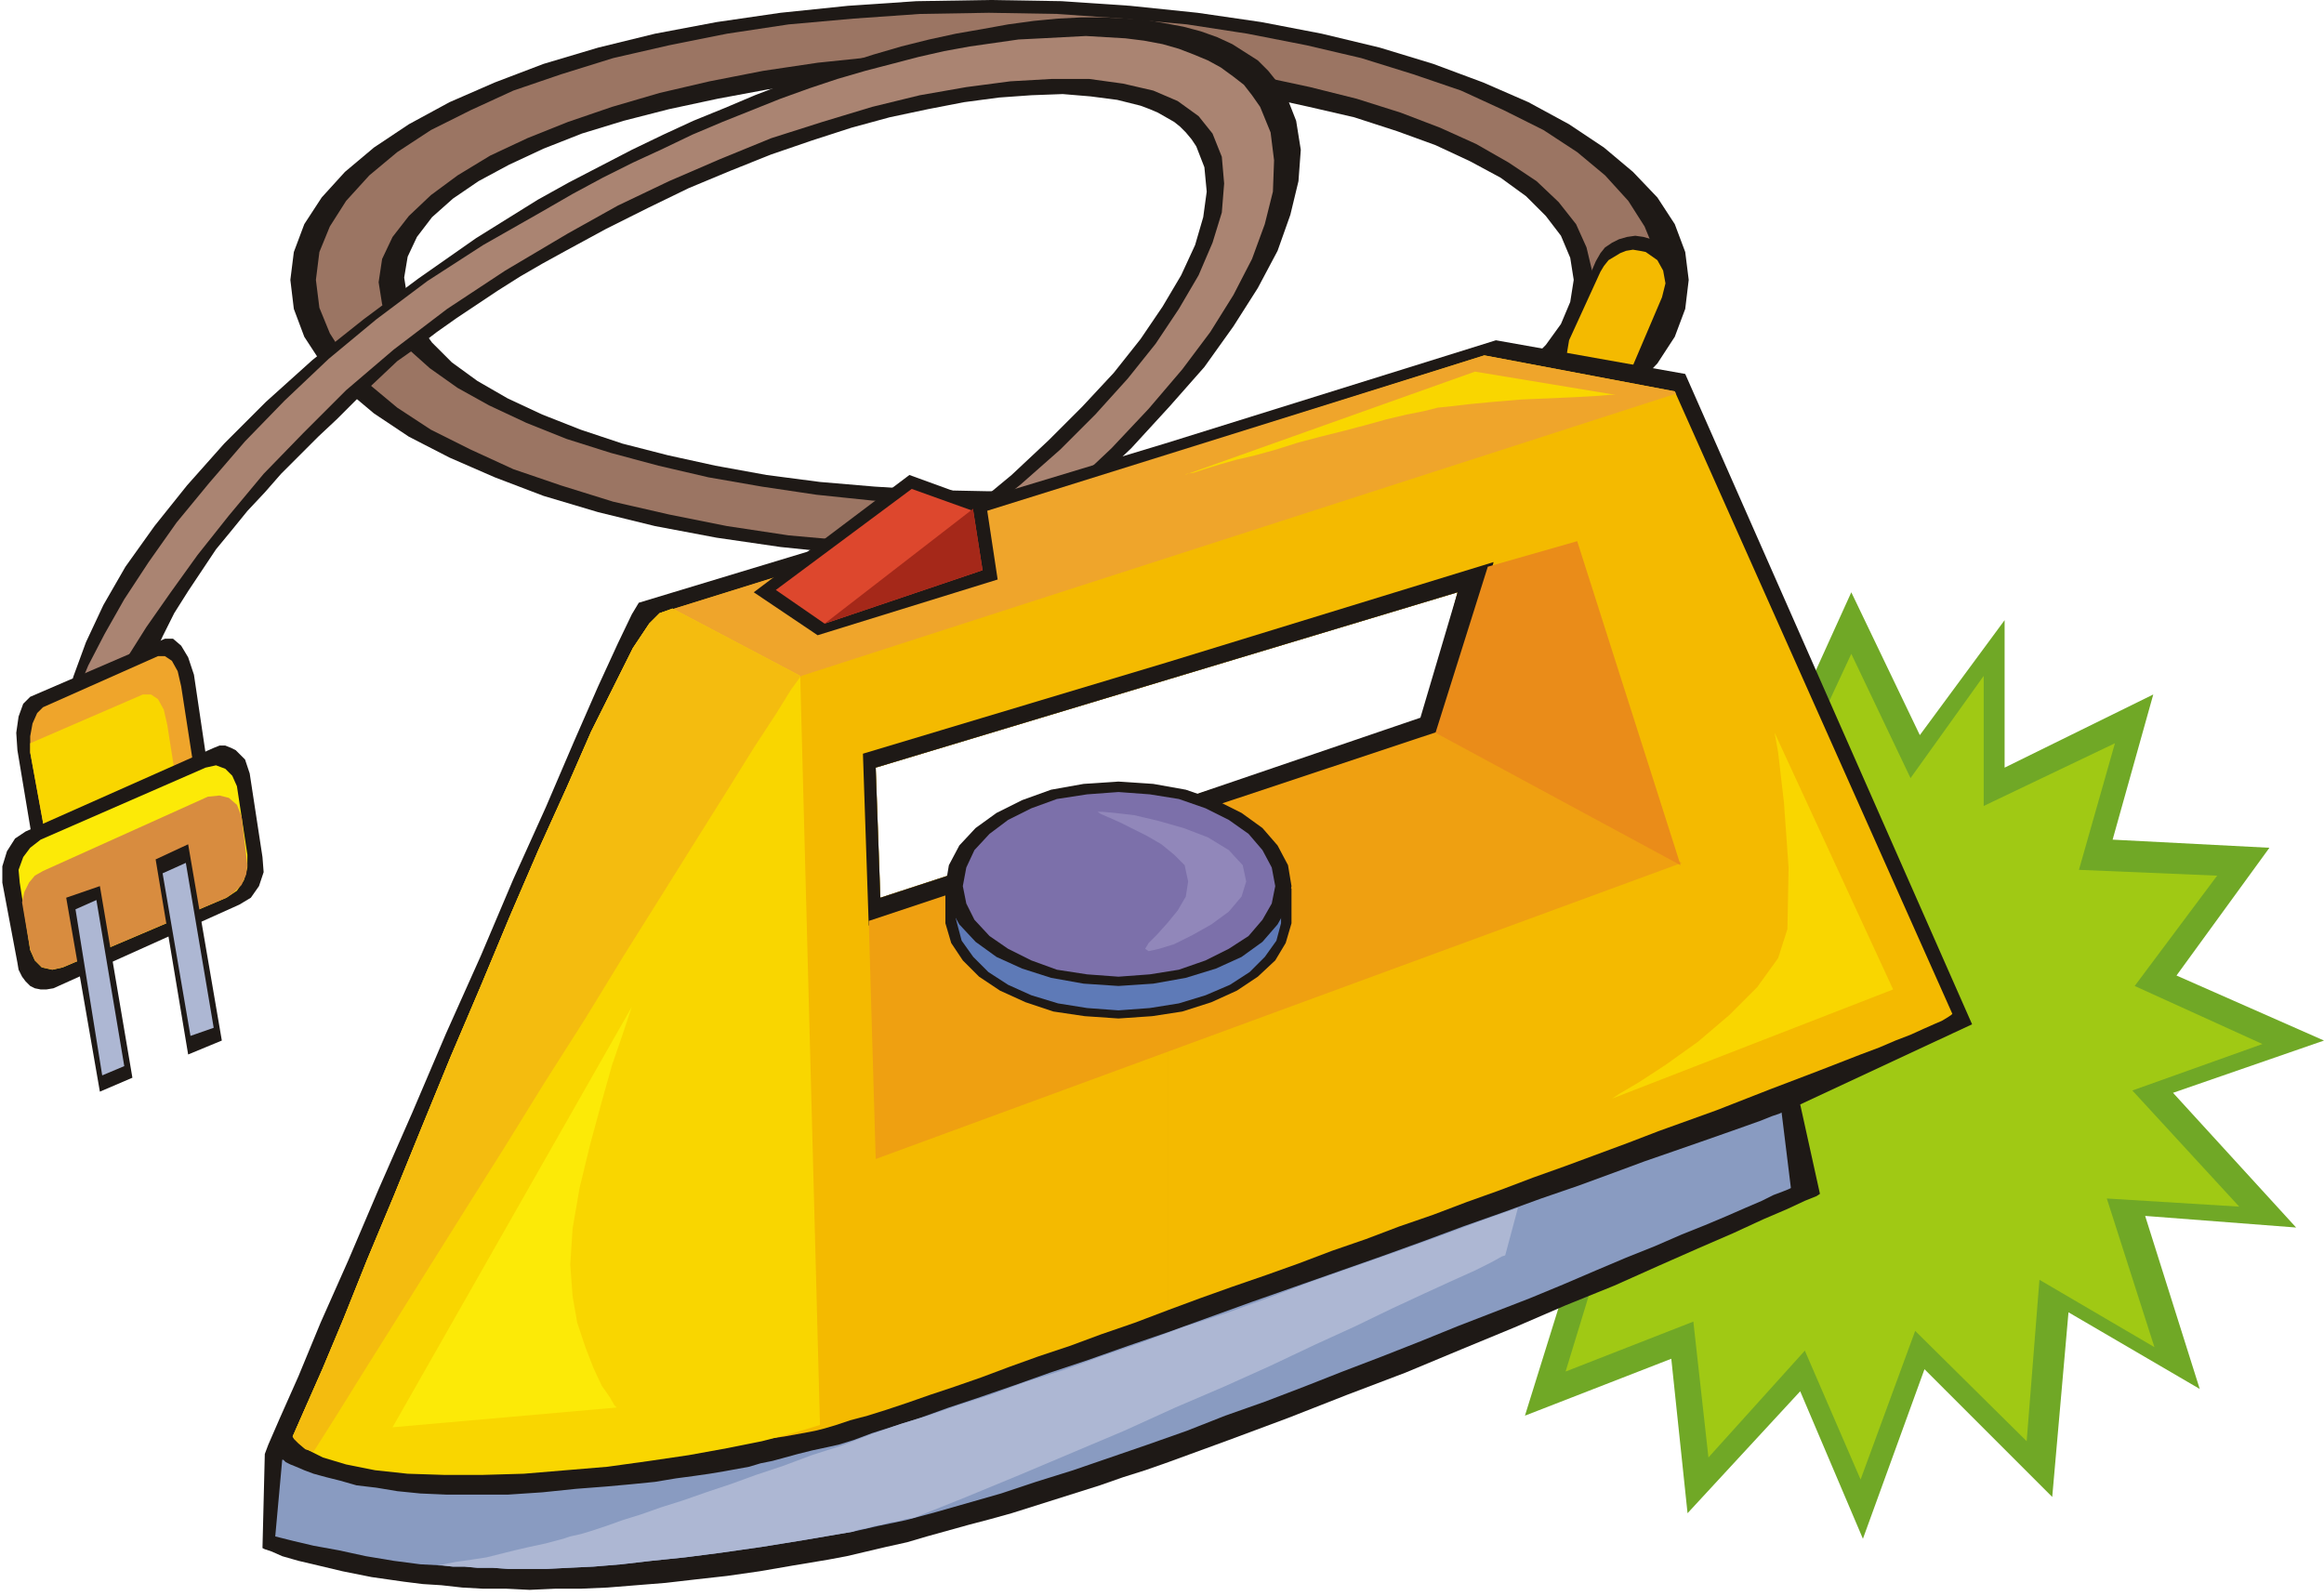 <svg xmlns="http://www.w3.org/2000/svg" width="2.001in" height="1.374in" fill-rule="evenodd" stroke-linecap="round" preserveAspectRatio="none" viewBox="0 0 2001 1374"><style>.pen1{stroke:none}.brush2{fill:#1e1916}.brush7{fill:#efa52b}.brush8{fill:#f9d600}.brush9{fill:#fcea07}.brush11{fill:#adb7d3}.brush12{fill:#f4ba00}</style><path d="m853 0 61 1 59 4 58 6 55 8 52 10 50 12 46 14 43 16 39 17 35 19 30 20 25 21 21 22 15 23 9 24 3 24-3 25-9 24-15 23-21 22-25 21-30 20-35 18-39 17-43 16-46 14-50 12-52 10-55 8-58 6-59 4-61 1v-59l49-1 48-3 47-4 45-6 44-7 41-9 39-10 37-12 33-12 30-14 26-15 22-16 17-17 13-18 8-19 3-19-3-19-8-19-13-17-17-17-22-16-26-14-30-14-33-12-37-12-39-9-41-9-44-7-45-6-47-4-48-2-49-1V0zm-2 0h2v63h-2l-49 1-48 3-47 4-46 6-43 8-42 9-39 10-36 11-33 13-30 14-26 14-22 15-18 16-13 17-8 17-3 18 3 19 8 19 13 18 17 17 22 16 26 15 30 14 33 13 36 12 39 10 41 9 44 8 46 6 47 4 49 3 49 1h2v59h-2l-62-1-59-4-58-6-55-8-53-10-49-12-47-14-42-16-39-17-35-18-30-20-25-21-20-22-15-23-9-24-3-25 3-24 9-24 15-23 20-22 25-21 30-20 35-19 39-17 42-16 47-14 49-12 53-10 55-8 58-6 59-4 62-1z" class="pen1 brush2"/><path d="M1726 534v127l128-63-35 125 135 7-80 110 127 56-130 45 106 116-130-10 47 149-113-66-14 159-110-110-53 146-54-127-97 105-14-133-126 49 38-122-122 20 78-152-135-69 142-48-113-71 153-27-69-110 125 35 1-127 129 81 54-119 59 123 73-99z" class="pen1" style="fill:#70a826"/><path d="M1708 582v112l113-54-31 109 119 5-71 95 110 50-112 40 92 100-114-7 41 128-99-58-11 139-96-95-47 128-48-111-83 92-13-117-110 43 33-108-107 20 69-135-117-59 122-43-97-60 133-25-61-94 109 29 3-110 111 70 48-103 51 107 63-88z" class="pen1" style="fill:#a0c914"/><path d="m851 11 59 1 57 4 55 5 52 8 51 10 47 11 45 14 41 14 37 17 34 17 29 19 24 20 20 22 14 22 9 22 3 24-3 24-9 22-14 22-20 22-24 20-29 19-34 17-37 17-41 14-45 14-47 11-51 10-52 8-55 5-57 4-59 1v-35h40l37-1 38-3 37-3 36-5 35-5 34-6 34-8 31-8 30-9 29-10 26-10 24-12 22-12 19-13 17-14 9-9 7-10 6-10 4-11 3-10 2-11 1-11-1-11-5-21-9-20-15-19-19-18-24-16-28-16-31-14-34-13-38-12-40-10-42-9-44-8-46-5-48-5-48-2-49-1V11zm0 460-59-1-57-4-56-5-53-8-50-10-48-11-45-14-41-14-37-17-34-17-29-19-24-20-20-22-14-22-9-22-3-24 3-24 9-22 14-22 20-22 24-20 29-19 34-17 37-17 41-14 45-14 48-11 50-10 53-8 56-5 57-4 59-1v34l-50 1-49 3-48 5-47 7-46 9-43 10-41 12-38 13-35 14-32 15-28 17-23 17-19 18-14 18-9 19-3 20 3 19 9 19 13 19 19 17 24 17 27 15 32 15 35 14 38 12 41 11 43 10 46 8 47 7 48 5 50 3 50 2v35z" class="pen1" style="fill:#9b7563"/><path d="m463 172 27-15 27-14 27-14 27-13 26-12 27-11 26-11 26-10 26-9 25-8 25-8 24-7 24-6 23-5 23-4 22-4 22-3 21-2 20-1h19l19 1 17 1 17 3 16 3 15 4 14 5 13 6 11 7 11 7 9 9 8 10 7 10 9 23 4 25-2 27-7 29-11 31-17 32-21 33-25 35-30 34-33 36-37 35-41 35-44 35-47 34-50 33-53 32-31 18-20 11-12 8-9 5-8 3-12 3-17 5-28 8v-29h-5l-5 2-5 1-6 1v-17l6-1 5-2 5-1h5v-14l24-5 15-3 8-1 5-1 6-3 10-5 17-10 28-16 42-26 41-27 39-27 36-29 35-29 32-30 29-29 27-29 23-29 19-28 16-27 12-26 7-24 3-22-2-21-7-18-4-6-5-6-5-5-5-4-7-4-7-4-7-3-8-3-20-5-23-3-24-2-27 1-28 2-30 4-31 6-33 7-33 9-34 11-35 12-35 14-36 15-35 17-36 18-35 19-20 11-19 11-19 12-18 12-18 12-17 12-17 13-17 12-18 17-17 16-17 17-16 15-16 16-16 16-14 16-15 16-13 16-14 17-12 18-12 18-12 19-10 20-10 22-10 22 3 33 2 5 2 4 3 5 2 5-1 1h-2l-4-1h-5l-10 51-12-2h-8l-5 2-2 1-2 1-2-1-2-5-5-8-10-21-5-24 1-26 5-29 11-30 15-32 19-33 25-35 28-35 32-36 36-36 40-36 44-35 47-35 50-35 53-33z" class="pen1 brush2"/><path d="m467 182 26-15 26-14 26-13 26-12 25-12 26-11 25-10 25-10 25-9 24-8 24-7 23-6 23-6 22-5 22-4 21-3 21-3 20-1 19-1 19-1 17 1 17 1 16 2 16 3 14 4 13 5 12 5 11 6 11 8 9 7 7 9 7 10 9 22 3 24-1 27-7 28-11 30-16 31-20 32-24 32-29 34-32 34-35 33-39 34-42 33-46 33-47 32-51 30-31 17-21 13-14 9-11 6-11 4-13 5-18 5-28 8v-46l24-6 17-4 10-3 9-3 8-5 13-7 19-11 28-16 44-23 42-24 40-27 39-27 36-29 34-30 30-30 28-31 24-30 20-30 17-29 12-28 8-26 2-25-2-23-8-20-12-15-18-13-21-9-26-6-29-4h-33l-35 2-38 5-40 7-41 10-43 13-44 14-44 18-44 19-44 21-43 24-54 32-50 33-46 35-41 35-37 37-34 35-30 36-27 34-23 32-21 30-17 27-15 24-13 20-11 16-8 11-7 6v-11l4-16 7-20 10-24 14-27 17-30 21-32 24-34 28-34 31-36 34-35 38-36 41-34 44-33 48-31 51-29z" class="pen1" style="fill:#aa8472"/><path d="m26 600 116-50h7l7 6 6 10 5 15 12 81 2 16-2 14-5 10-7 6-113 52-8-1-7-5-6-10-4-14-14-84-1-15 2-14 4-11 6-6z" class="pen1 brush2"/><path d="m37 609 99-44h6l6 4 5 9 3 13 11 71 2 13-2 11-4 10-6 5-98 42h-6l-5-4-6-9-3-11-13-71v-14l2-11 4-9 5-5z" class="pen1 brush7"/><path d="m26 640 97-42h7l6 4 5 9 3 13 11 70 1 2v5l-97 42h-6l-5-4-6-9-3-11-13-71v-8z" class="pen1 brush8"/><path d="m22 716 162-72 5-2h5l5 2 4 2 4 4 4 4 2 6 2 6 11 72 1 13-4 12-7 10-10 6-160 72-6 1h-5l-5-1-4-2-4-4-3-4-3-6-1-6-13-69v-14l4-13 7-11 9-6z" class="pen1 brush2"/><path d="m35 723 142-62 9-2 8 3 6 6 4 9 9 59v11l-3 11-6 9-9 6-141 60-9 2-9-2-6-6-4-9-9-58-1-11 4-11 6-8 9-7z" class="pen1 brush9"/><path d="m37 750 142-64 10-1 8 2 7 6 4 10 5 42-1 8-4 9-6 6-7 5-141 60-9 2-9-2-6-6-4-9-7-41 2-9 4-8 5-6 7-4z" class="pen1" style="fill:#d88c3f"/><path d="m57 773 29-10 28 165-28 12-29-167zm77-33 28-13 29 169-29 12-28-168z" class="pen1 brush2"/><path d="m65 783 18-8 24 143-19 8-23-143zm75-31 20-9 24 142-20 7-24-140z" class="pen1 brush11"/><path d="m1343 297 31-72 4-7 4-5 6-4 6-3 7-2 7-1 7 1 7 2 12 9 7 12 2 13-3 14-31 72-4 6-5 6-6 4-6 3-7 2h-7l-6-1-7-2-12-9-7-11-3-13 4-14z" class="pen1 brush2"/><path d="m1351 293 27-59 3-5 4-5 5-3 5-3 5-2 6-1 6 1 5 1 10 7 5 9 2 11-3 12-26 61-3 5-4 4-4 4-5 3-6 1-6 1-5-1-6-2-9-7-6-9-2-11 2-12z" class="pen1 brush12"/><path d="m1006 381 282-88 163 29 247 560-148 69 17 77-3 2-10 4-15 7-21 9-26 12-30 13-34 15-38 17-42 17-44 19-46 19-48 20-50 19-51 20-51 19-52 19V692l220-72 29-110-249 75V381zm-778 871 3-8 10-23 16-36 19-46 24-54 26-61 29-66 29-68 30-67 28-66 28-62 24-56 21-48 17-37 12-25 6-10 456-138v204l-252 76 4 112 248-81v567l-20 7-19 6-20 7-19 6-19 6-19 6-19 6-18 5-19 5-18 5-18 5-17 5-18 4-17 4-17 4-16 3-30 5-29 5-28 4-27 3-26 3-25 2-25 2-23 1h-22l-22 1-20-1h-20l-18-1-18-2-16-1-16-2-28-4-25-5-21-5-17-4-14-4-9-4-6-2-2-1 2-81z" class="pen1 brush2"/><path d="m1006 392 272-86 164 31 239 536-1 1-3 2-5 3-7 3-9 4-11 5-13 5-14 6-16 6-18 7-18 7-21 8-21 8-23 9-23 9-25 9-25 9-26 10-27 10-27 10-28 10-29 11-28 10-29 11-29 10-29 11-29 10-29 11-28 10-29 10-28 10-27 10V692l220-72 29-110-249 75V392zM568 528l438-136v193l-252 76 4 112 248-81v436l-29 11-29 10-27 10-27 9-25 9-24 9-23 8-21 7-20 7-18 6-16 5-15 4-12 4-10 3-8 2-5 1-22 4-22 3-21 3-21 3-20 4-19 2-19 3-18 2-17 3-17 2-17 1-16 2-15 1-15 1h-28l-35-1-31-3-27-4-22-6-18-5-13-5-9-4-3-2 11-25 15-34 18-43 20-50 23-55 24-59 25-61 26-61 25-60 25-58 24-53 21-48 20-40 16-32 14-21 9-9z" class="pen1 brush12"/><path d="m270 1244 19-31 25-38 27-45 31-49 34-53 34-55 36-56 35-56 34-54 32-51 30-47 27-42 22-34 17-27 12-17 5-7 753-243-1-2-164-31-710 222-9 9-14 21-16 32-20 40-21 48-24 53-25 58-25 60-26 61-25 61-24 59-23 55-20 50-18 43-15 34-11 25 1 1 4 2 6 2 7 2z" class="pen1 brush7"/><path d="m579 524 110 58 17 645-23 7-27 7-30 6-33 6-34 5-36 5-36 3-36 3-35 1h-34l-31-1-28-3-25-5-20-6-16-8-10-10 11-25 15-34 18-43 20-50 23-55 24-59 25-61 26-61 25-60 25-58 24-53 21-48 20-40 16-32 14-21 9-9 11-4z" class="pen1 brush8"/><path d="m579 524 110 58v1l-8 11-13 21-19 29-23 37-27 43-30 48-32 51-33 54-35 55-34 55-34 54-32 51-30 48-27 43-23 37-19 30-7-2-6-5-4-4-1-2 11-25 15-34 18-43 20-50 23-55 24-59 25-61 26-61 25-60 25-58 24-53 21-48 20-40 16-32 14-21 9-9 11-4z" class="pen1" style="fill:#f4bc0f"/><path d="m1286 484-38 145-242 83v-20l217-74 32-108-249 75v-15l280-86zm-280 228-258 85-5-148 263-79v15l-252 76 4 112 248-81v20z" class="pen1 brush2"/><path d="m1241 629 207 114-694 255-6-205 493-164z" class="pen1" style="fill:#efa011"/><path d="m1281 488 77-22 89 279-211-114 45-143z" class="pen1" style="fill:#ea8c19"/><path d="m963 701 25 1 23 4 22 5 20 8 18 9 15 11 12 12 9 14h5v30l-5 17-9 15-15 14-18 12-22 10-25 8-26 4-29 2-29-2-27-4-24-8-22-10-18-12-14-14-10-15-5-17v-30h6l9-14 11-12 15-11 18-9 20-8 22-5 23-4 25-1z" class="pen1 brush2"/><path d="m963 708 23 1 22 4 20 5 19 7 17 9 14 10 11 11 9 12h5v28l-4 15-10 14-13 13-17 11-21 9-23 7-25 4-27 2-27-2-25-4-23-7-20-9-17-11-13-13-10-14-4-15-1-4-1-9v-15h7l8-12 12-11 13-10 17-9 18-7 21-5 22-4 23-1z" class="pen1" style="fill:#5e7ab7"/><path d="M243 1257h1l2 2 4 2 5 2 7 3 8 3 11 3 12 3 14 4 17 2 18 3 20 2 23 1h52l30-2 29-3 26-2 22-2 20-2 18-3 15-2 14-2 12-2 11-2 11-2 10-3 10-2 11-3 11-3 12-3 14-3 9-2 13-4 16-6 19-6 22-7 25-9 27-9 29-10 31-11 33-11 34-12 35-12 36-13 36-13 37-13 37-13 37-13 36-13 35-13 34-12 33-12 32-11 30-11 27-10 26-9 23-8 20-7 17-6 14-5 10-4 6-2 2-1 8 65-2 1-5 2-8 3-10 5-14 6-16 7-19 8-20 8-23 10-25 10-26 11-28 12-29 12-31 12-31 12-32 13-33 13-34 13-33 13-34 13-34 12-33 13-34 12-32 11-32 11-32 10-30 10-28 8-28 8-26 7-24 5-22 5-41 7-37 6-35 5-31 4-29 3-26 3-24 2-21 1-20 1h-32l-14-1h-13l-11-1h-10l-9-1-19-1-23-3-24-4-23-5-22-4-17-4-12-3-4-1 6-66z" class="pen1" style="fill:#899bc1"/><path d="m377 1348 15-3 14-2 13-2 12-3 12-3 13-3 14-3 15-4 6-2 9-2 10-3 12-4 14-5 16-5 17-6 19-6 20-7 21-7 22-8 24-8 24-9 25-8 26-10 26-9 23-7 26-9 28-9 30-11 32-10 33-12 35-12 35-13 37-12 36-13 37-14 37-13 37-13 36-13 35-13 34-12-11 41-3 1-9 5-14 7-20 9-24 11-28 13-31 15-35 16-38 18-40 18-42 18-44 20-45 19-45 19-46 19-45 18-7 1-7 2-7 1-7 2-6 1-7 2-6 1-6 2-41 7-37 6-35 5-31 4-29 3-26 3-24 2-21 1-20 1h-32l-14-1h-13l-11-1h-10l-9-1h-4z" class="pen1 brush11"/><path d="m963 673 30 2 28 5 26 9 22 11 18 13 13 15 9 17 3 18-3 17-9 16-13 15-18 13-22 10-26 8-28 5-30 2-30-2-28-5-25-8-22-10-18-13-14-15-9-16-3-17 3-18 9-17 14-15 18-13 22-11 25-9 28-5 30-2z" class="pen1 brush2"/><path d="m963 682 27 2 25 4 23 8 20 10 17 12 12 14 8 15 3 16-3 15-8 14-12 14-17 11-20 10-23 8-25 4-27 2-27-2-26-4-22-8-20-10-16-11-13-14-7-14-3-15 3-16 7-15 13-14 16-12 20-10 22-8 26-4 27-2z" class="pen1" style="fill:#7c70aa"/><path d="m649 510 55 37 155-48-10-66-66-24-134 101z" class="pen1 brush2"/><path d="m668 508 42 29 136-46-8-51-53-19-117 87z" class="pen1" style="fill:#dd472d"/><path d="m838 438-128 99 136-46-8-51v-2z" class="pen1" style="fill:#a52819"/><path d="M945 699h4l11 1 17 2 21 5 21 6 21 8 18 11 12 13 3 14-4 13-11 13-15 11-16 9-16 8-13 4-9 2-3-2 3-5 7-7 9-10 9-11 7-12 2-13-3-14-9-9-11-9-12-7-12-6-12-6-9-4-7-3-3-2z" class="pen1" style="fill:#9187ba"/><path d="m1528 631 102 221-242 94 6-4 17-10 23-15 28-20 27-23 24-24 18-25 8-25 1-53-4-56-5-43-3-17z" class="pen1 brush8"/><path d="m544 867-206 362 193-17-2-2-4-7-7-10-7-15-7-18-7-21-4-23-2-27 2-31 6-35 9-37 10-37 9-32 9-26 6-18 2-6z" class="pen1 brush9"/><path d="m1020 409 250-89 121 20h-5l-12 1-18 1-23 1-23 1-24 2-21 2-17 2-10 1-12 3-15 3-17 4-18 5-19 5-20 5-19 5-19 6-18 5-17 4-14 4-13 4-9 3-6 1-2 1z" class="pen1 brush8"/></svg>
